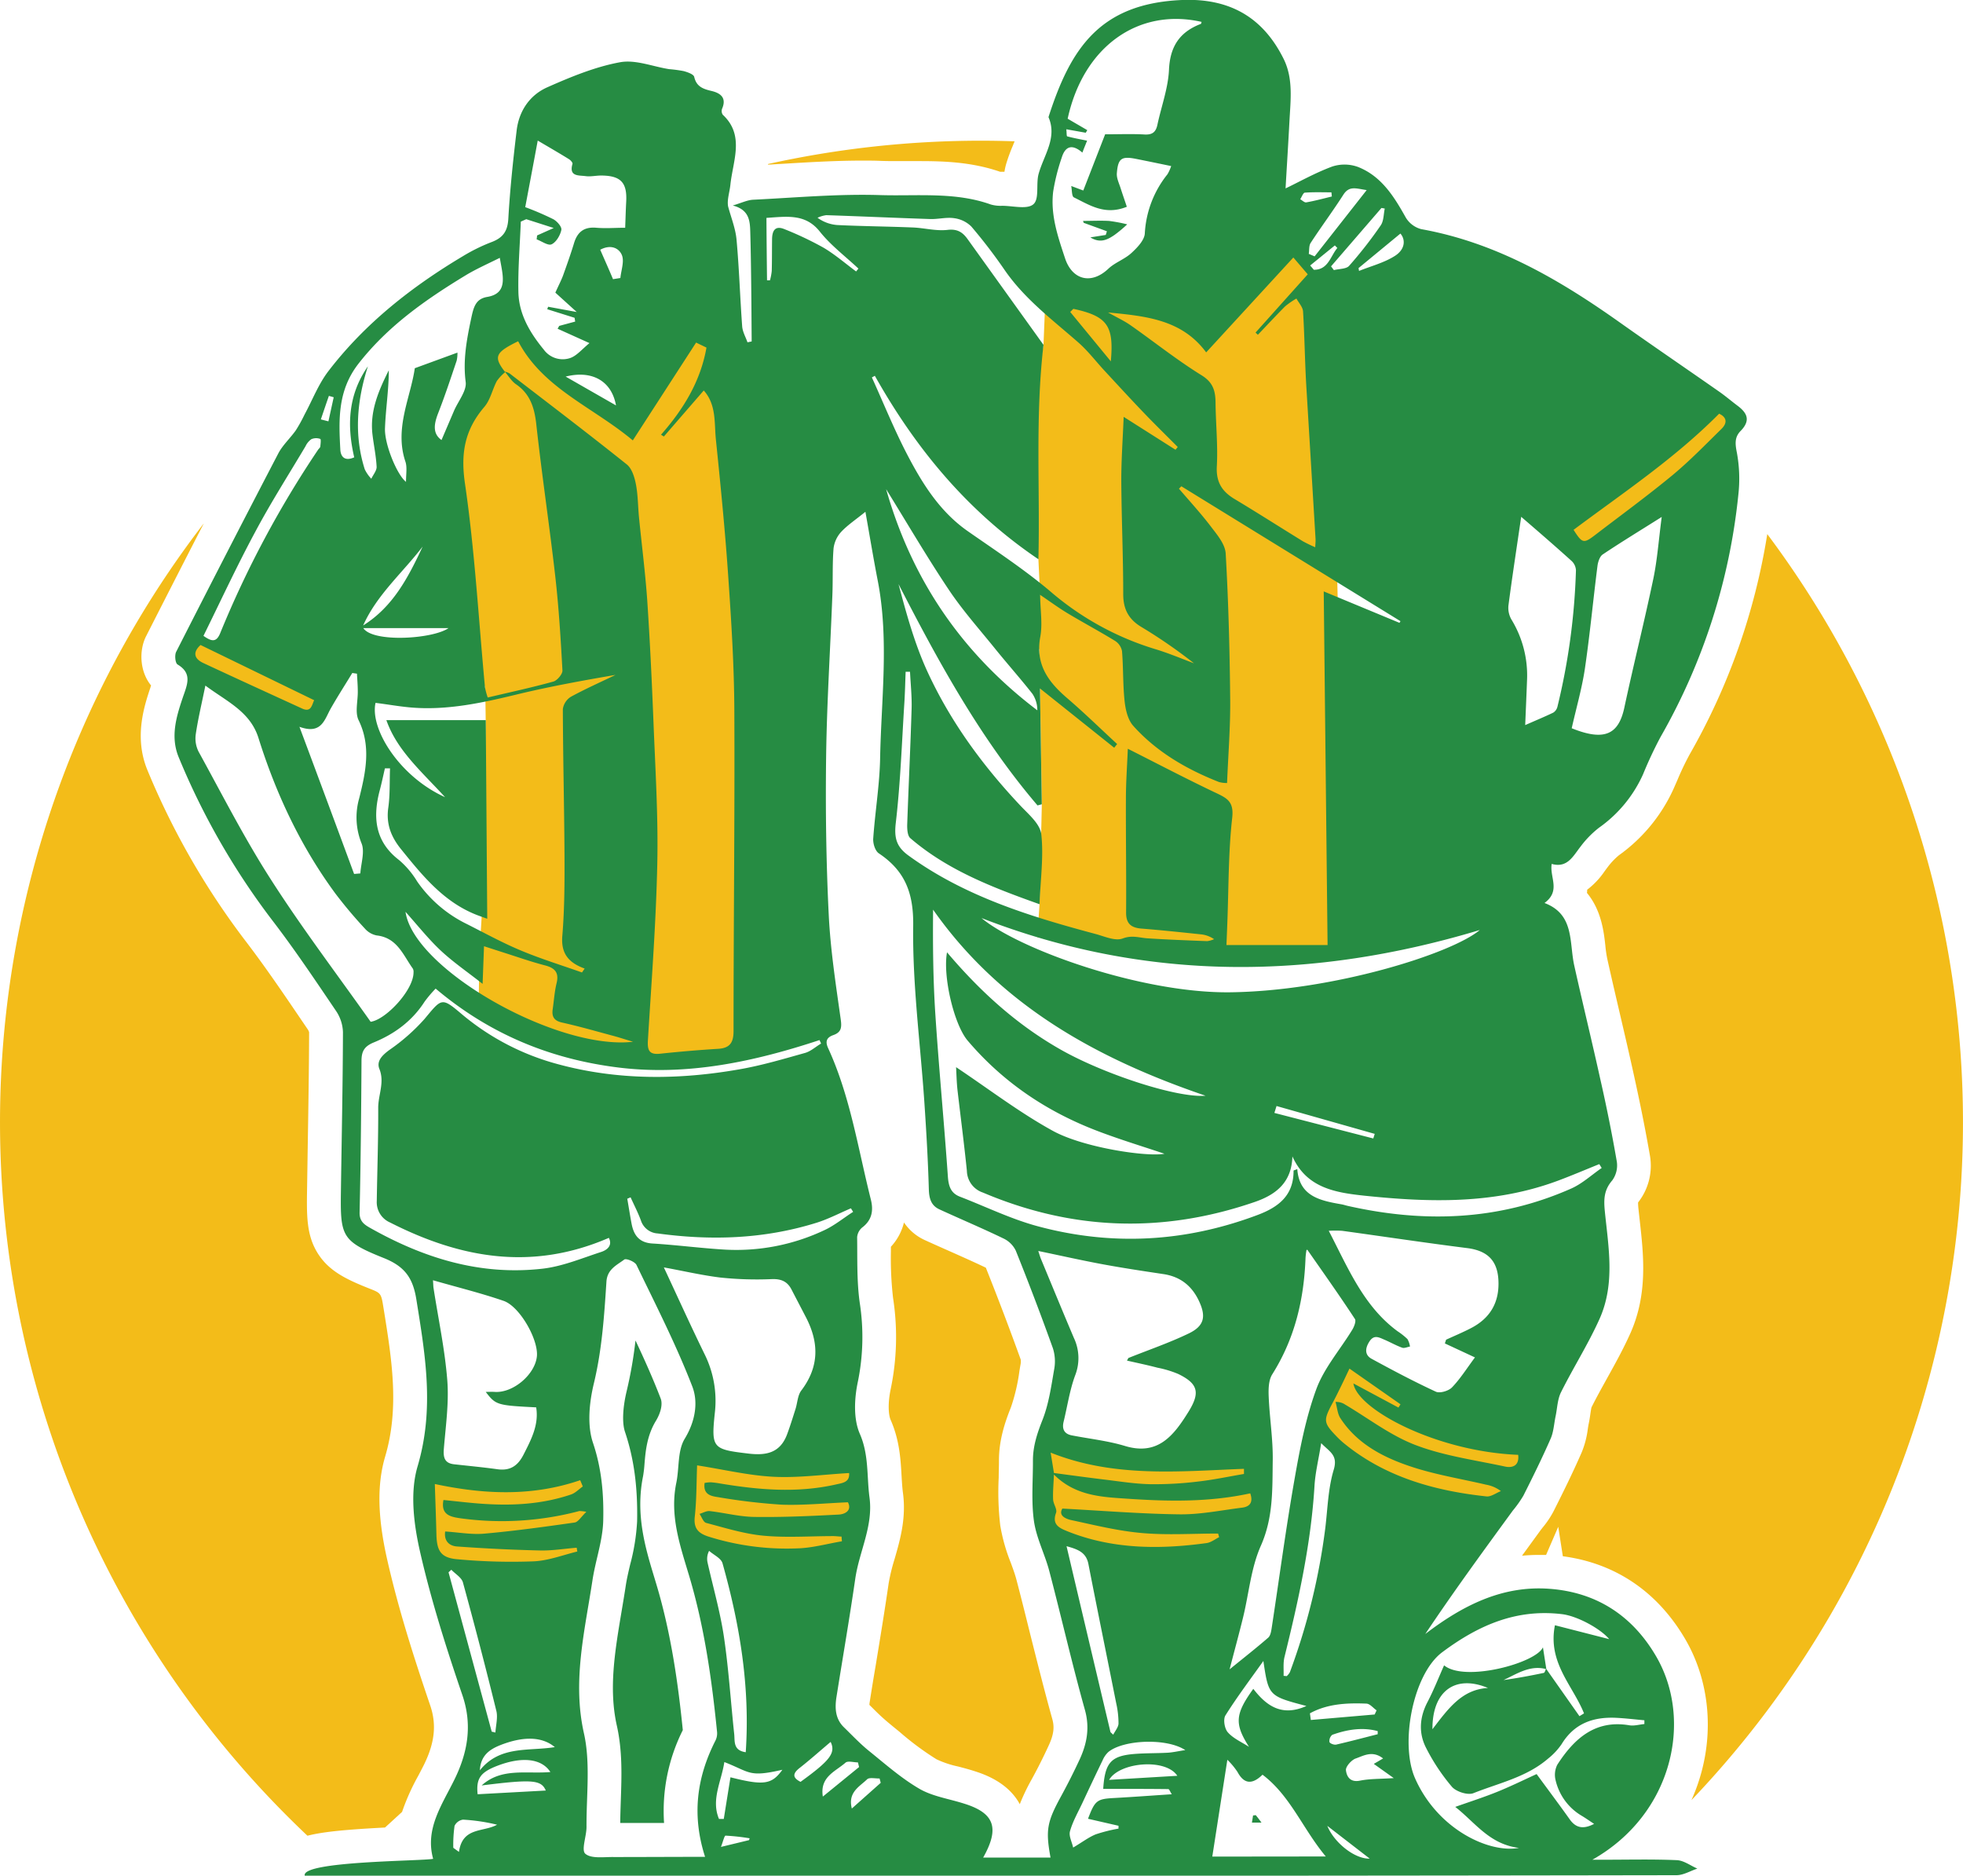<svg xmlns="http://www.w3.org/2000/svg" version="1.1" xmlns:xlink="http://www.w3.org/1999/xlink" xmlns:svgjs="http://svgjs.dev/svgjs" width="628.54" height="600.54"><svg xmlns="http://www.w3.org/2000/svg" viewBox="0 0 628.54 600.54"><defs><style>.cls-1{fill:#f3bc19}.cls-2{fill:#268c43}</style></defs><g id="SvgjsG1007" data-name="Layer 2"><g id="SvgjsG1006" data-name="Layer 1"><path class="cls-1" d="m433.41 433.89-6 4.29-6.42 16s7.39 13.1 16.07 18 42.72 10.36 42.72 10.36l11.28-20.41-44.82-18.52ZM136.88 472.1h31.18l17.35-4.8 4.18 6.63-1.83 26.12-13.27 4.88-35.26-4.88-2.35-27.95zM218.65 466.86h31.18l17.35-4.81 7.89 7.11v23.62l-18.81 6.9-35.26-4.87-2.35-27.95zM332.79 463.45l36.15 3.85 12.38-8.65 22.6 8.65-2.76 21.72-21.64 11.03-44.38-8.64-2.35-27.96zM332.14 89.8l4.9 3.7-2.45 5.38-.47 11.55-7.28 45.25 5.65 23.39.54 11.33-3.61 9.97 3.32 7.56.27 12.49.58 37.08-.74 32.04-.71 10.53 55.88 5.74 42.97-3.25-4.8-199.63-11.92-25.92-46.73 21.87-35.4-9.08zM546.38 126.93l9 7.71-7.72 13.82-40.49 26.79-7.72-4.3-2.25-9.31 49.18-34.71zM88.18 213.71l-24.75-8.74-4.18 5.05 12.22 8.35 26.84 11.41 4.38-2.54.92-7.21-15.43-6.32zM138.96 152.81l19.57-34.39v-9.2l2.62-6.08 8.62 7.93 13.48 13.81 18.88 11.05 21.43-34.72 13.28 18.75 9.07 92.41-.54 98.92-.81 20.28-11.36 5.86-27.21 1.43-46.5-13.29-6.22-4.07.22-15.69 1.28-21.38.75-53.85-.14-10.11-16.42-67.66z"></path><path class="cls-2" d="M97.58 600.53c-1.25-4.72 37.9-4.65 41.11-5.4-2.66-9.62 2.84-17.27 6.83-25.4 4.28-8.72 5.78-17.49 2.53-27-5.14-15.07-10-30.32-13.55-45.89-2-8.76-3.3-18.91-.79-27.37 5.45-18.44 2.45-35.7-.4-53.45-1.11-6.93-3.76-10.57-10.43-13.24-13.59-5.44-13.94-6.95-13.72-21.66.24-16.9.6-33.8.65-50.71a12.82 12.82 0 0 0-2.26-6.81c-6.57-9.7-13.09-19.45-20.21-28.74a231.27 231.27 0 0 1-30.11-52.39c-2.69-6.47-.85-12.8 1.25-19 1.37-4.07 3.3-7.8-1.62-10.72-.75-.45-1-3-.44-4.08q16.17-31.8 32.68-63.48c1.41-2.7 3.84-4.89 5.63-7.43a48.68 48.68 0 0 0 2.8-5.06c2.52-4.65 4.45-9.75 7.64-13.9 11.72-15.28 26.66-27 43.07-36.79a56.73 56.73 0 0 1 9.12-4.49c3.66-1.37 5.17-3.46 5.4-7.46.54-9.44 1.54-18.88 2.67-28.3.74-6.2 4.16-11.31 9.83-13.82 7.5-3.32 15.29-6.54 23.22-8 5-.94 10.51 1.38 15.79 2.2a41.65 41.65 0 0 1 4.67.63c1.24.35 3.14 1 3.34 1.84.72 3.15 2.84 3.87 5.57 4.52s4.91 2.1 3.36 5.68a2.15 2.15 0 0 0 .22 1.93c7.07 6.55 3.25 14.71 2.44 22.37-.25 2.45-1.13 4.87-.73 7 .94 3.55 2.37 7 2.7 10.66.84 9.21 1.12 18.49 1.8 27.72.13 1.75 1.11 3.4 1.7 5.1l1.34-.27c-.05-6.41-.08-12.82-.16-19.23-.06-5.28-.14-10.55-.29-15.83-.1-3.53-.3-7.09-5.6-8.47 2.83-.83 4.66-1.75 6.5-1.84 13.53-.66 27.12-1.91 40.59-1.49 11.85.38 24.06-1.09 35.49 3a11.45 11.45 0 0 0 3.67.43c3.44 0 8 1.24 10-.49s.76-6.53 1.7-9.81c1.7-6 6-11.51 3.14-18.09 7-21.8 16.28-36.4 42.81-37.5 15.36-.61 26 5.66 32.58 19.06 3 6.23 2.12 13 1.77 19.64-.39 7.4-.86 14.8-1.25 21.62 4.44-2.12 9.54-5 14.94-7a12.61 12.61 0 0 1 8.25.13c7.49 2.95 11.52 9.44 15.28 16.16a8.19 8.19 0 0 0 5 3.76c24 4.32 44.19 16.15 63.47 29.81 10.58 7.5 21.3 14.8 31.93 22.23 2 1.4 3.87 3 5.84 4.48 3.07 2.29 4.33 4.71.95 8.13-1.93 2-1.7 4.15-1.16 6.87a46 46 0 0 1 .47 13.57A196 196 0 0 1 531.67 236a128.79 128.79 0 0 0-5.55 11.84A41.85 41.85 0 0 1 512 265a31.41 31.41 0 0 0-5.88 6c-2.45 3.12-4.23 7-9.28 5.6-.7 4.33 3 8.58-2.3 12.51 9.64 3.64 7.87 12.56 9.52 20 2.7 12.15 5.66 24.23 8.34 36.38 2 8.78 3.77 17.59 5.3 26.46a8.15 8.15 0 0 1-1.49 6c-2.74 3.17-2.71 6.27-2.34 10 1.16 11.44 3.32 23.09-1.71 34.33-3.59 8-8.39 15.56-12.33 23.46-1.15 2.31-1.19 5.12-1.74 7.7-.51 2.42-.62 5-1.6 7.21-2.7 6.16-5.68 12.2-8.71 18.21a37.51 37.51 0 0 1-3.41 4.81c-9.48 13-19 26-28 39.48 12-9.17 24.68-15.58 39.74-14.47 15.3 1.12 26.66 8.78 34.14 21.57 12 20.49 5.27 50.72-20.38 65.17h3.71c7.78 0 15.58-.2 23.33.14 2.26.1 4.38 1.76 6.57 2.7-2.22.74-4.46 2.11-6.65 2.12q-124.39.21-248.78.18h-150Zm397.47-66.26 10.68 15.19 1.46-.89c-3.56-8.93-11.7-16.24-9.31-28.22l17.37 4.45c-2.68-3.27-10.14-7.41-15.11-8-14.43-1.73-26.53 3.35-38.39 12.22-9.32 7-13.58 29.17-8.66 40.33 7.19 16.32 23.68 24.07 33.27 22.29-9.48-1.16-14-8.13-20.4-13.13 4.9-1.74 9.45-3.18 13.87-5s8.6-3.88 12.18-5.51c3.86 5.26 7.32 9.88 10.67 14.59 2 2.75 4.37 3.1 7.74 1.36-1.42-.94-2.59-1.76-3.82-2.51a17.94 17.94 0 0 1-8.5-11.44 7.15 7.15 0 0 1 .54-5c5.41-8.38 12.16-14.47 23.07-12.62 1.52.26 3.2-.25 4.81-.4v-1.21c-3-.26-6-.63-9-.78-7.25-.35-13.4 1.69-17.51 8.44a21.25 21.25 0 0 1-4.3 4.6c-6.94 6-15.78 7.83-23.92 11.08-1.84.73-5.49-.47-6.86-2a63.67 63.67 0 0 1-8.28-12.44c-2.42-4.67-2.2-9.69.41-14.7 2-3.82 3.57-7.84 5.33-11.79 6.56 5.47 29.45-.71 31.65-5.77.33 2.14.71 4.58 1.09 7-5.17-1.42-9.34 1.46-13.71 3.49 4.34-.6 8.64-1.4 12.92-2.3.3-.11.48-.88.71-1.33ZM161.64 119a5.41 5.41 0 0 1 1.51.55c12.55 9.66 25.16 19.24 37.53 29.13 1.65 1.32 2.49 4.08 2.93 6.35.68 3.48.65 7.12 1 10.68.87 8.78 2 17.52 2.62 26.32.87 12.94 1.48 25.91 2 38.89.59 15.17 1.55 30.36 1.23 45.55-.39 18.85-1.85 37.71-3 56.56-.19 3.12.31 4.71 3.84 4.34q9.36-1 18.73-1.58c3.8-.25 4.85-2.13 4.85-5.72 0-34.19.41-68.42.25-102.65-.06-14.1-.94-28.19-1.91-42.25-1-14.86-2.48-29.68-4-44.49-.54-5.32.19-11.12-3.88-15.66l-12.77 14.73-.91-.57c7.13-8.11 12.63-17 14.55-27.89l-3.32-1.61L202.62 141c-12.76-10.7-28.76-16.61-36.71-31.74-7.42 3.62-7.95 5-4.15 9.89a14.36 14.36 0 0 0-2.68 2.85c-1.44 2.72-2.05 6-4 8.28-6.33 7.41-7.61 14.89-6.2 24.54 3.15 21.54 4.36 43.43 6.4 65.16a22.1 22.1 0 0 0 .89 3.34c7.22-1.71 14.17-3.2 21-5.1 1.23-.33 3-2.43 2.92-3.57-.54-10-1.16-20.1-2.29-30.07-1.85-16.26-4.29-32.43-6.08-48.71-.59-5.41-2-9.82-6.62-12.93-1.37-1-2.31-2.62-3.46-3.94ZM314.8 594.73h21.57c-1.62-8.89-1.12-11.41 3.46-19.78q3.12-5.72 5.86-11.62c2.38-5.15 3.28-10.22 1.68-15.92-4.11-14.7-7.51-29.62-11.39-44.4-1.42-5.42-4.14-10.55-4.92-16.05-.89-6.33-.29-12.92-.32-19.4 0-4.55 1.37-8.69 3.08-13 2-5.11 2.78-10.71 3.72-16.15a13.85 13.85 0 0 0-.41-6.75q-5.65-15.74-11.89-31.26a8.35 8.35 0 0 0-4-3.91c-6.72-3.25-13.63-6.16-20.42-9.28-2.64-1.2-3.32-3.42-3.41-6.36-.27-9.36-.81-18.7-1.44-28-1.27-18.8-3.83-37.57-3.57-56.41.15-10.64-2.69-17.67-11-23.22-1.18-.79-1.91-3.14-1.8-4.75.59-8.45 2-16.9 2.2-25.33.34-19.09 2.93-38.32-.75-57.22-1.4-7.21-2.6-14.47-3.95-22.06-3 2.45-5.66 4.19-7.76 6.43a9.58 9.58 0 0 0-2.44 5.28c-.4 5-.18 10-.38 15-.66 17.22-1.77 34.44-2 51.63-.22 16.88 0 33.76.83 50.56.54 11.21 2.26 22.32 3.82 33.42.37 2.62.36 4.27-2.36 5.23-2.26.8-2.58 2.13-1.64 4.19 7.06 15.36 9.57 32.16 13.67 48.45.84 3.36.48 6.49-2.75 8.94a4.53 4.53 0 0 0-1.64 3.1c.1 7-.14 14.11.83 21a71.38 71.38 0 0 1-.61 25.35c-1.14 5.39-1.43 11.89.64 16.62 2.95 6.76 2.19 13.59 3.1 20.4 1.23 9.14-3.3 17.28-4.56 26-1.83 12.61-4 25.17-6 37.75-.59 3.65-.41 7.12 2.38 9.82 2.61 2.54 5.12 5.21 7.94 7.5 5.27 4.25 10.4 8.8 16.23 12.19 4.23 2.45 9.5 3.2 14.3 4.74 9.65 3 11.49 7.73 6.1 17.27Zm-23.42-379.65h-1.4c-.13 3.26-.2 6.52-.4 9.78-.82 12.89-1.26 25.81-2.76 38.65-.56 4.84.25 7.63 4.05 10.39 17.88 13 38.67 19.46 59.85 25.11 2.9.77 6.31 2.37 8.76 1.46 3-1.14 5.29-.23 7.92-.05 6.37.41 12.75.66 19.14.9a7.56 7.56 0 0 0 2.2-.63 9.08 9.08 0 0 0-4.28-1.55c-6.33-.67-12.66-1.33-19-1.84-3.3-.27-4.91-1.58-4.89-5.13.09-12.18-.11-24.35-.06-36.53 0-5.18.39-10.38.61-15.91 9.72 4.9 19 9.77 28.48 14.26 3.55 1.68 5.5 2.88 4.94 7.87-1.25 11.19-1.12 22.47-1.56 33.71-.09 2.44-.19 4.89-.28 7h32.38c-.41-38-.82-75.28-1.23-113.22l24.25 10.06.32-.53-70.16-43.19-.76.78c3.42 4 7 7.89 10.2 12.09 2 2.64 4.59 5.64 4.76 8.68.89 15.57 1.29 31.19 1.44 46.81.08 8.8-.64 17.63-1 26.65a9.59 9.59 0 0 1-2.58-.32c-10.45-4.11-20-9.66-27.47-18-1.71-1.92-2.45-5.09-2.75-7.81-.58-5.33-.4-10.76-.84-16.12a5 5 0 0 0-2.26-3.28c-5-3.07-10.18-5.83-15.21-8.85-2.87-1.73-5.57-3.72-8.75-5.87.07 4.95.81 9.31.05 13.46-1.62 8.82 2.57 14.41 8.54 19.55 5.52 4.74 10.72 9.82 16.07 14.76l-.94 1.18L333 220.42c.21 13.28.39 25.18.58 37.08l-1.37.37C314 236.54 300.56 212.06 287.7 187c2.57 9.68 5.23 19.35 9.37 28.28 7.41 16 17.71 30 29.78 42.79 2.59 2.73 6.2 5.76 6.57 9.07.77 7.1-.26 14.47-.57 22.36-15.11-5.38-29.51-10.93-41.38-21.15-.87-.75-1-2.68-1-4.06.43-12.48 1.05-25 1.42-37.45.11-3.9-.32-7.84-.51-11.76ZM225.76 594.5c-4.3-13.37-2.68-25.45 3.36-37.3a5.14 5.14 0 0 0 .47-2.76c-1.71-17.05-4.11-33.93-9.05-50.31-2.84-9.46-6.13-18.94-4-29.33 1-4.76.35-10.29 2.71-14.17 3.47-5.72 4.33-11.79 2.42-16.73-5.15-13.32-11.67-26.07-17.87-38.9-.5-1.06-3.3-2.18-3.9-1.74-2.42 1.81-5.46 3.1-5.72 7.06-.71 10.87-1.41 21.69-4 32.48-1.5 6.18-2.23 13.46-.31 19.15 2.79 8.25 3.49 16.54 3.28 24.93-.15 6.33-2.47 12.67-3.44 19.05-2.47 16.28-6.49 32.3-2.74 49 2.14 9.51.76 20 .83 30 0 3-1.74 7.4-.38 8.58 1.89 1.64 5.93 1 9.07 1.05 9.51 0 19.06-.06 29.27-.06Zm54.36-474.18-.95.52c3.7 8.15 7.06 16.49 11.17 24.42 4.92 9.47 10.52 18.52 19.57 24.83s18.09 12.24 26.38 19.24a92.65 92.65 0 0 0 33.49 18.46c4.26 1.28 8.36 3 12.53 4.58a163.12 163.12 0 0 0-16.91-11.67c-4-2.42-5.74-5.63-5.75-10.42 0-12.19-.55-24.35-.62-36.54 0-6.59.48-13.19.76-20.28l16.6 10.54.71-.89c-3.64-3.66-7.34-7.27-10.91-11-4.24-4.42-8.38-8.94-12.54-13.43-2.78-3-5.28-6.31-8.34-9-8.31-7.29-17.21-13.92-23.6-23.18a167.3 167.3 0 0 0-10.72-14 9.55 9.55 0 0 0-5.53-2.65c-2.44-.36-5.07.36-7.59.28-11.11-.36-22.2-.87-33.31-1.24a9.61 9.61 0 0 0-2.79.83 12.23 12.23 0 0 0 6.36 2.33c8 .39 16.1.45 24.14.78 3.74.15 7.49 1.2 11.14.77 3.23-.38 4.89.84 6.44 3l24.27 33.81c-2.7 23.42-1.07 45.74-1.63 68.64-22.74-15.36-39.29-35.48-52.37-58.73ZM124.88 246h-1.63c-.53 2.26-1 4.53-1.59 6.78-2.41 8.89-1.61 16.67 6.13 22.59a28.14 28.14 0 0 1 5.78 6.84 41.45 41.45 0 0 0 16 13.68c5.73 2.9 11.37 6 17.29 8.46 6.35 2.66 13 4.7 19.49 7l.85-1.25c-5-1.81-7.63-4.7-7.15-10.42.71-8.57.74-17.19.7-25.77-.08-15.64-.48-31.26-.53-46.9a5.6 5.6 0 0 1 2.58-3.93c4.65-2.54 9.51-4.68 14.29-7-10.35 1.78-20.5 3.62-30.52 6-11.74 2.86-23.43 5.52-35.48 4.39-3.64-.34-7.25-1-10.85-1.43-1.86 8.44 7.81 23.7 22.27 30.19-7.45-8.15-15.39-14.92-18.8-24.67h31.83c.16 21.35.31 42.14.47 63.6l-2.76-1c-10.94-4.05-17.87-12.67-24.84-21.28-3.14-3.88-4.84-8-4.08-13.3.58-4.15.39-8.4.55-12.58Zm288.94 124.25c-.24 8.07-4.91 12.11-12 14.56-29.92 10.31-58.87 9-87.12-3a7.49 7.49 0 0 1-5.11-6.94c-.88-8.62-2-17.2-3-25.8-.3-2.7-.34-5.44-.46-7.4 10.41 6.94 20.25 14.5 31 20.4 9.83 5.39 30.18 8.4 35.71 7.32-6.81-2.3-14.27-4.55-21.51-7.32-16.27-6.22-30.24-15.64-41.51-28.92-4.37-5.16-8-20.63-6.59-28.25 10.77 12.71 22.58 23.39 36.77 31.36 13.81 7.75 37 15.33 46 14.55-35-11.93-65.77-29-87.23-59.57-.11 11.35 0 22.53.73 33.64 1.14 17.29 2.8 34.51 4 51.77.22 3.07.89 5.34 3.87 6.49 8.27 3.19 16.3 7.14 24.85 9.45 23.48 6.33 47.05 5.23 70.51-3.62 6.89-2.59 11.5-6.4 11.46-14.17 0-.08.43-.18 1.19-.5.63 8.74 7.33 10.1 14.18 11.29.67.12 1.32.35 2 .5 24.13 5.43 48.07 4.84 71.56-5.57 3.51-1.56 6.5-4.35 9.73-6.57l-.77-1.24c-4.39 1.77-8.75 3.63-13.18 5.29-20.39 7.6-41.09 7-61.86 4.84-9.45-1-18.64-2.45-23.22-12.59Zm-11.06-263.07-.74-.7 16.71-18.65-4.61-5.39-27.91 30.38c-7.77-10.5-19.22-11.61-31.42-12.78 2.83 1.6 5.19 2.68 7.27 4.14 7.59 5.33 14.86 11.14 22.72 16 3.67 2.28 4.4 5 4.43 8.79.07 6.79.78 13.57.41 20.35-.27 5 1.63 8 5.61 10.41 7.38 4.42 14.62 9.06 21.95 13.57a43.78 43.78 0 0 0 3.95 1.91c.06-1.31.14-2 .1-2.66l-3-49.62c-.43-7.73-.53-15.5-1-23.22-.1-1.44-1.39-2.76-2.12-4.13a25.3 25.3 0 0 0-3.64 2.52c-2.96 2.98-5.81 6.06-8.71 9.08Zm-41.91 328.44.45-.83c6.48-2.6 13.11-4.86 19.39-7.89 4.84-2.35 5.49-5.3 3.38-10-2.26-5.06-6-8.19-11.7-9-6.66-1-13.31-2-19.92-3.24s-13-2.69-20-4.14c.39 1.17.59 1.92.89 2.63 3.49 8.41 6.95 16.83 10.51 25.21a15.08 15.08 0 0 1 .43 11.93c-1.77 4.78-2.5 9.9-3.71 14.87-.61 2.48.27 4 2.77 4.43 5.65 1.09 11.45 1.72 16.9 3.37 10.53 3.18 15.59-3.36 20.3-10.95 3.81-6.15 3.1-9-3.28-12.11a33.34 33.34 0 0 0-6.61-2c-3.23-.85-6.53-1.54-9.8-2.28ZM118.68 327.14c4.85-.65 13.75-10.14 13.73-15.81a2.25 2.25 0 0 0-.21-1.2c-3.11-4.32-5-9.89-11.56-10.63a6.69 6.69 0 0 1-3.8-2.19 146.81 146.81 0 0 1-9.46-11.24c-11.1-15.08-19-31.89-24.62-49.8-2.67-8.46-10.07-11.62-17-16.77-1.18 5.8-2.36 10.68-3.08 15.61a9.41 9.41 0 0 0 .92 5.57c7.56 13.74 14.69 27.78 23.15 40.93 9.88 15.44 21 30.08 31.93 45.53Zm93.88 78.64c4.42 9.45 8.61 18.73 13.09 27.88a33.52 33.52 0 0 1 3.23 18.74c-1.19 11.35-.68 11.63 10.86 13 5.66.66 10.08-.25 12.29-6.19 1-2.7 1.85-5.45 2.72-8.2.61-2 .66-4.28 1.82-5.81 5.84-7.71 5.61-15.4 1.57-23.29-1.55-3-3.13-6-4.68-9-1.31-2.56-3.23-3.49-6.33-3.38a111.23 111.23 0 0 1-16.54-.51c-5.97-.74-11.82-2.12-18.03-3.24ZM360.8 66.2c-7 2.84-11.9-.54-16.94-3-.73-.35-.59-2.38-.86-3.65l3.86 1.45 7-18c4.6 0 8.63-.17 12.62.06 2.47.14 3.61-.75 4.11-3.09 1.25-5.87 3.44-11.73 3.71-17.6.33-7.44 3.36-12.1 10.2-14.72.14-.05.16-.42.24-.64-20.17-4.59-37.84 7.82-42.88 31l6.28 3.66-.49.83-6.22-1.11c.13 1.1.05 2.2.29 2.27 2 .54 4 .9 6.36 1.38-.47 1.2-1 2.46-1.51 3.82-3-2.61-5.39-2.39-6.62 1.63a64.43 64.43 0 0 0-2.73 10.86c-.9 7.52 1.51 14.4 3.8 21.34s8.4 8.55 13.9 3.32c2.13-2 5.18-3 7.35-5 1.85-1.69 4.14-4.08 4.29-6.22a33 33 0 0 1 7.26-19 13.59 13.59 0 0 0 1.18-2.62c-4-.83-7.63-1.58-11.24-2.3-4.63-.91-5.77-.2-6.15 4.56-.14 1.65.76 3.35 1.26 5 .64 1.99 1.33 3.94 1.93 5.77Zm101.84 363.92.39-1.19c2.67-1.23 5.39-2.36 8-3.72 6.32-3.28 9.12-8.46 8.75-15.39-.34-6.31-3.6-9.41-10-10.22-13.38-1.69-26.71-3.7-40.07-5.54a36 36 0 0 0-4.25 0c6.25 12.06 11.16 24.13 22 32.14a22.53 22.53 0 0 1 3.19 2.52 6.74 6.74 0 0 1 .82 2.4c-.84.14-1.81.62-2.5.37-1.92-.68-3.71-1.72-5.59-2.52s-3.49-1.8-5 .69c-1.35 2.18-1.35 4.2.78 5.37 6.77 3.69 13.6 7.31 20.61 10.55 1.25.58 4.07-.25 5.15-1.38 2.67-2.77 4.74-6.1 7.35-9.6Zm-324-20.22c.1 1.44.09 2 .18 2.52 1.52 9.84 3.62 19.6 4.4 29.51.56 7.19-.5 14.59-1.1 21.88-.23 2.78.18 4.64 3.25 5 4.63.52 9.28.95 13.89 1.59 4 .56 6.48-1 8.34-4.61 2.49-4.87 5-9.63 4.08-15.2-12.53-.63-12.93-.75-16.15-4.95 1 0 1.95-.06 2.85 0 5.92.42 13-5.6 13.54-11.47.45-5.41-5.57-16-10.74-17.7-7.18-2.47-14.59-4.29-22.52-6.57Zm279.93-9.78s-.24.08-.25.17a23.11 23.11 0 0 0-.3 2.47c-.48 13.17-3.37 25.69-10.65 37.25-1.21 1.92-1.24 4.8-1.14 7.19.29 6.84 1.4 13.63 1.29 20.47-.14 9.12.22 18.16-3.81 27.24-3.15 7.1-3.81 15.21-5.67 22.86-1.3 5.32-2.75 10.6-4.33 16.7 4.68-3.81 8.61-6.88 12.36-10.14.72-.63.94-2 1.11-3.06 2.42-15.83 4.52-31.71 7.29-47.5 1.71-9.78 3.59-19.7 7-29 2.49-6.78 7.65-12.68 11.5-19 .62-1 1.31-2.81.86-3.48-4.9-7.48-10.05-14.73-15.24-22.17ZM117.8 117.28c-3.54 11.05-4.49 22.08-1 33a11.92 11.92 0 0 0 2.09 3c.6-1.29 1.76-2.62 1.7-3.85-.17-3.44-.91-6.83-1.32-10.26-.91-7.46 1.93-14.08 5.22-20.62 0 6.26-1 12.41-1.22 18.55-.22 5 3.8 14.88 6.73 17.18 0-2.53.41-4.7-.19-6.48-3.61-10.69 1.7-20.62 3-29.91l13.66-5a10.32 10.32 0 0 1-.25 2.59c-1.92 5.7-3.81 11.42-6 17-1.31 3.44-1.68 6.4 1.15 8.4l4-9.35c1.33-3.09 4.1-6.41 3.74-9.21-.91-7 .31-13.56 1.77-20.41.77-3.66 1.45-6.23 5.15-6.85 4.68-.8 5.31-3.75 4.85-7.51-.19-1.56-.52-3.09-.85-5-4 2-7.65 3.6-11 5.64-12.76 7.75-24.85 16.2-34.24 28.24-6.72 8.62-6.34 18-5.82 27.53.12 2.22 1.38 3.83 4.45 2.46-2.34-10.07-2.04-19.9 4.38-29.14Zm50.7-47.1-1.74.78c-.29 7.52-.93 15.07-.77 22.57.16 7.18 3.78 13.12 8.16 18.45a7.49 7.49 0 0 0 8.59 2.59c2-.76 3.66-2.8 6-4.72l-10.2-4.6.52-.91 5.11-1.38-.19-1.21-8.75-2.75.27-.79 9.16 1.68-6.84-6.2c1.14-2.52 1.92-4 2.48-5.52 1.23-3.43 2.46-6.87 3.51-10.34 1.11-3.67 3.31-5.25 7.15-4.91 3 .26 6 0 9.22 0 .12-3.14.19-5.77.33-8.39.32-6.1-1.76-8.29-8-8.33-1.67 0-3.39.41-5 .19-2.18-.29-5.41.2-4.2-3.92.11-.39-.61-1.19-1.13-1.51-3.23-2-6.51-3.89-10-5.95-1.3 7-2.67 14.27-4 21.31a94 94 0 0 1 9 3.87c1.2.66 2.76 2.42 2.56 3.42-.35 1.72-1.65 3.93-3.12 4.61-1.15.52-3.16-1-4.79-1.58l.15-1.26L177.3 73Zm-29 246.33a38.69 38.69 0 0 0-3.55 4.19c-4 6.22-9.65 10.34-16.26 13.05-3.07 1.26-3.92 2.86-3.94 5.86-.09 16.19-.25 32.38-.61 48.58-.06 2.81 1.46 3.86 3.37 4.94 17 9.59 35.11 15.35 55.21 13.06 6.34-.72 12.57-3.34 18.78-5.36 1.93-.63 3.69-2.07 2.45-4.51-24.87 10.79-47.83 6.38-70.06-4.92a7.07 7.07 0 0 1-4.25-6.86c.15-10 .51-19.93.46-29.88 0-4.12 2.11-8.15.38-12.41-1-2.52.88-4.38 3.21-6.1a62.39 62.39 0 0 0 11.25-9.92c5.45-6.54 5.41-7.05 11.72-1.7a79.85 79.85 0 0 0 31 16.19c19.11 5.19 38.74 5.08 58.45 1.58 7-1.24 13.82-3.27 20.67-5.19 1.83-.51 3.42-2 5.13-3l-.51-1.11c-21 6.94-42.22 11.46-64.09 8.82-22.03-2.67-41.59-10.75-58.83-25.31Zm363.77-83.34c10.47 4.22 15 2 16.84-6.65 2.95-13.77 6.39-27.46 9.28-41.24 1.26-6.05 1.69-12.24 2.68-19.77-7 4.42-13 8.06-18.88 12-.95.63-1.51 2.35-1.68 3.62-1.4 11-2.44 22.1-4.06 33.11-.96 6.31-2.77 12.56-4.2 18.93Zm-16.19-67.72c-1.46 10-2.88 19.18-4.08 28.36a7.46 7.46 0 0 0 .94 4.52 34.32 34.32 0 0 1 5 19.62c-.17 4.52-.37 9.05-.58 14.2 3.47-1.53 6.29-2.69 9-4a3.1 3.1 0 0 0 1.33-1.91 210 210 0 0 0 5.92-43.67 4.38 4.38 0 0 0-1.43-3c-5.36-4.84-10.84-9.57-16.12-14.12ZM314.27 293.93c12 10 51.07 24.09 79.55 23.77 32.86-.38 70.95-12.33 80-19.94-53.25 16.02-106.58 16.77-159.55-3.83Zm110.24 300.45c-7.4-8.87-11.33-19.45-20.26-26.18-3.43 3.37-6 2.86-8-.86a23.61 23.61 0 0 0-3.26-3.92l-4.82 31ZM113.38 279.81l2-.17c.21-3.23 1.47-6.91.4-9.59a22.24 22.24 0 0 1-.77-14.45c2.1-8.37 3.87-16.71-.18-25-1.23-2.52-.21-6.17-.27-9.3 0-1.87-.17-3.74-.26-5.61l-1.5-.22c-2.31 3.8-4.72 7.54-6.92 11.41-2 3.55-2.93 8.38-10 5.82 6.18 16.53 11.85 31.82 17.5 47.11Zm16.46 12.12c2.62 18.43 48.54 44.42 72.85 41.61-2.89-.87-4.78-1.5-6.71-2-5.31-1.43-10.59-2.95-16-4.15-2.59-.57-3.37-1.92-3-4.33.4-2.75.57-5.55 1.23-8.25.86-3.49-.58-4.92-3.76-5.74-4.49-1.17-8.86-2.72-13.28-4.12l-6.19-2-.45 12.05c-5.11-4-9.61-7.09-13.52-10.77s-7.47-8.18-11.17-12.3Zm95.77 182.86a12 12 0 0 1 1.94-.21 27.78 27.78 0 0 1 2.87.36c12.3 2.05 24.64 3.17 37.18.35 2.15-.49 4.53-.67 4.28-3.67-8.1.46-16.17 1.59-24.11 1.2s-15.92-2.31-24.56-3.66c-.21 5.3-.14 10.91-.75 16.48-.4 3.67 1.12 5.23 4.22 6.27a83.5 83.5 0 0 0 28.56 3.83c4.77-.11 9.56-1.47 14.34-2.27l-.13-1.51c-.87 0-1.74-.15-2.61-.15-7.46 0-15 .56-22.36-.13-6.23-.58-12.3-2.5-18.36-4.09-.93-.25-1.43-1.89-2.13-2.89 1.08-.32 2.22-1 3.24-.9 4.79.54 9.52 1.81 14.32 1.87 9 .13 18-.28 26.95-.75 2.31-.12 4.3-1.46 3-3.94-7.29.31-14.25 1-21.13.77a194.05 194.05 0 0 1-20.51-2.42c-2.13-.33-4.79-.76-4.25-4.54Zm260.5-9c-26.25-1.05-51.51-14.58-52.76-22.86l14.43 7.73c.21-.35.43-.7.65-1.05l-16.34-11.43c-.83 1.74-1.64 3.49-2.49 5.22-.93 1.89-1.84 3.78-2.83 5.63-3.13 5.82-3.07 6.45 1.33 11a26.29 26.29 0 0 0 2.4 2.2c13.09 10.65 28.77 15.08 45.47 16.87 1.43.16 3.07-1.1 4.61-1.7a11.05 11.05 0 0 0-4.76-2.06c-8.24-1.93-16.71-3.27-24.66-6-8.69-2.95-16.82-7.31-22-15.32-.93-1.44-1-3.42-1.54-5.16a5 5 0 0 1 3.1.85c7.46 4.41 14.48 9.88 22.51 12.94 9 3.45 19 4.81 28.57 6.87 2.58.59 4.73-.33 4.31-3.73Zm-299.5 10.12-.84-2c-15.81 5.42-31.48 4.42-46.54 1.22.18 5.64.38 10.89.51 16.14s1.37 7.48 6.69 7.95a187.7 187.7 0 0 0 24.42.67c4.67-.2 9.34-2 14-3.15l-.2-1.21c-4 .31-8 1-12 .87-8.79-.2-17.57-.64-26.32-1.27-2.36-.17-4.23-1.64-3.79-4.8 4.33.27 8.48 1.06 12.57.69 9.65-.86 19.28-2.19 28.9-3.56 1.11-.16 2.06-1.83 3.74-3.42a12.93 12.93 0 0 0-2.23-.26 97 97 0 0 1-38.41 2.28c-3.12-.47-6-1.22-5.12-5.81 4.48.44 8.84 1 13.23 1.26 9.29.58 18.53.05 27.55-3 1.41-.45 2.57-1.7 3.84-2.6ZM340.17 483c13.08.69 25.32 1.7 37.61 1.84 6.58.07 13.25-1.3 19.87-2.13 3-.36 3.51-2.16 2.67-4.59-13.22 2.88-26.32 2.6-39.32 1.72-8.12-.55-16.63-.83-23.54-7.74-.13 3.25-.37 5.66-.26 8 .07 1.46 1.37 3.09.94 4.26-1.32 3.62.83 4.76 3.36 5.79 14.37 5.85 29.49 6 44.86 3.89 1.39-.2 2.7-1.24 4-1.89l-.33-1.16c-8.12 0-16.31.55-24.34-.16-7.61-.66-15.08-2.51-22.54-4.12-1.95-.4-4.34-1.49-2.98-3.71Zm-56.44-326.39c8.41 29.54 24.62 52.77 48.41 70.81a9.37 9.37 0 0 0-1.57-5.29c-4.05-5.14-8.39-10-12.5-15.12-4.87-6-10.05-11.86-14.34-18.3-6.87-10.27-13.12-20.97-20-32.1ZM411 536.54l1 .1a5.1 5.1 0 0 0 1-1.23 206.56 206.56 0 0 0 11.37-46.33c.74-6.19.89-12.55 2.67-18.48 1.44-4.76-1.3-5.74-4-8.55-.85 5.26-1.9 9.48-2.15 13.72-1.12 18.51-5.13 36.61-9.58 54.65-.5 1.96-.24 4.08-.31 6.12Zm92.85-366.9c2.8 4.38 3.21 4.48 7 1.57 8.23-6.3 16.6-12.42 24.58-19 5.55-4.59 10.59-9.81 15.75-14.86 2.18-2.15 1.48-3.89-.73-4.9-14.22 14.35-30.77 25.35-46.61 37.19ZM238.78 561c1.43-21.07-1.94-40.95-7.43-60.47-.46-1.64-2.82-2.68-4.3-4a5.54 5.54 0 0 0-.5 3.72c1.76 7.85 4 15.61 5.21 23.56 1.55 10.39 2.21 20.94 3.33 31.4.24 2.27-.41 5.21 3.69 5.79ZM65.15 203.58c2.63 1.85 4.11 2.13 5.34-.82A326 326 0 0 1 101.84 144c.24-.35.67-.67.71-1 .1-.86.28-2.34 0-2.47a3.85 3.85 0 0 0-2.85.08 5.69 5.69 0 0 0-1.87 2.26c-5.4 9.09-11.09 18-16.06 27.33-5.87 10.89-11.07 22.12-16.62 33.38Zm290.42 351 .88.81c.6-1.19 1.65-2.38 1.69-3.57a29.28 29.28 0 0 0-.74-6.51c-2.95-14.86-6-29.69-8.9-44.57-.73-3.73-3.34-4.69-7-5.7 4.76 20.22 9.41 39.88 14.07 59.53Zm-2.33 18.17c.54-8.34 2.42-10.55 9.86-11.18 3.6-.3 7.21-.21 10.82-.41 1.62-.1 3.24-.48 5.6-.84-6-3.95-19.86-3.32-24.63.61a7.9 7.9 0 0 0-1.86 2.7c-2.18 4.5-4.3 9-6.42 13.54-1.41 3-3.13 6-4 9.11-.45 1.56.64 3.49 1 5.25 3-1.78 5-3.32 7.23-4.23a51 51 0 0 1 7.3-1.84v-.91l-9.76-2.24c2.23-5.92 2.87-6.35 8.4-6.65 6-.33 12-.78 18.42-1.2-.56-.87-.82-1.65-1.12-1.65-6.87-.08-13.72-.07-20.84-.07ZM273.17 388l-.71-1.14c-3.7 1.58-7.31 3.48-11.12 4.66-16.78 5.21-33.72 5.72-50.75 3.39a6 6 0 0 1-5.39-4.21c-.94-2.52-2.18-4.91-3.29-7.36l-1.06.46c.46 2.67.88 5.35 1.38 8 .7 3.68 2.43 6.07 6.69 6.33 7.73.47 15.4 1.49 23.12 1.95a65.93 65.93 0 0 0 32.13-6.32c3.19-1.52 6.01-3.86 9-5.76Zm64.3 83.61c5.94.78 11 1.48 16 2.08s9.83 1.39 14.78 1.5a114.48 114.48 0 0 0 15.35-.85c4.92-.55 9.81-1.6 14.71-2.43v-1.64c-20.69.79-41.55 2.94-61.9-5.19ZM100.59 224.18l-36.37-17.67c-2.36 2.12-2.34 4.26.88 5.77 10.51 4.91 21.07 9.73 31.61 14.56 2.89 1.33 3.1-1 3.88-2.66Zm56.85 330.23 1.19.29c.13-2.31.82-4.79.3-6.92q-5.07-20.62-10.7-41.12c-.44-1.6-2.44-2.73-3.72-4.08l-.89.82q6.91 25.52 13.82 51.01Zm247.08-22.62c-4.1 5.78-8.38 11.44-12.14 17.42-.79 1.26-.29 4.26.77 5.43 1.77 2 4.47 3.14 6.77 4.64-4.66-7.35-4.5-10.42 1.38-18.57 4.2 5.47 9.17 9 17 5.49-12.1-3.2-12.1-3.2-13.78-14.41Zm-228.29 35.56c-2.84-4.4-9.2-5-17-2-5.44 2.1-6.81 4.07-6.3 9.11l21.83-1.19c-1.48-3.47-4.46-3.64-20.54-1.63 6.35-5.74 14.23-3.64 22.01-4.29Zm69.37-477.6h.94a18.29 18.29 0 0 0 .57-3c.09-3.34.06-6.68.1-10 0-2.65.8-4.71 4-3.37a106.05 106.05 0 0 1 12.46 5.91c3.7 2.19 7 5.06 10.45 7.62l.74-.92c-4.17-3.92-8.85-7.43-12.38-11.87-4.56-5.73-10.39-4.81-17.07-4.36.04 6.89.11 13.44.19 19.99Zm192-28.89c-3.35-.47-5.55-1.51-7.47 1.49-3.34 5.22-7.06 10.21-10.45 15.4-.61.92-.43 2.34-.62 3.53l1.87.8ZM230.22 582.37h1.53c.71-4.44 1.42-8.87 2.14-13.34 10.68 2.71 13.24 2.31 16.62-2.41-10.84 2.48-10.18.8-18.58-2.47-.93 6.2-4.32 12.06-1.71 18.22ZM343.68 98.88l-1 1 13 15.81c1.01-11.33-1-14.43-12-16.81Zm99.71-32.11-1.05-.19q-8.07 9.35-16.15 18.7l.91 1.2c1.67-.43 4-.33 4.9-1.39a133.81 133.81 0 0 0 10.09-12.92c.99-1.43.91-3.58 1.3-5.4ZM442.86 563c-3.41-2.67-6.25-.86-8.74 0-1.37.45-3.28 2.62-3.16 3.75.22 1.92 1.25 4 4.47 3.36s6.32-.52 10.84-.82l-6.39-4.55ZM135.33 175c-6.42 8.37-14.65 15.41-19.05 25.25 9.62-6.01 14.49-15.5 19.05-25.25Zm323.33 378.64c5.11-6.66 9.43-12.73 17.78-13.21-10.44-4.35-17.86.93-17.78 13.21Zm-39.23-5.09.29 2.13 20.44-1.76.61-1.33c-1.09-.75-2.12-2.11-3.26-2.15-6.24-.25-12.51.04-18.08 3.11Zm-42.46 20c-3.73-5.7-18.54-4.37-21.84 1.3ZM116.33 201.1c3.06 4.71 22.26 3.52 27.28 0Zm37.32 365.69c6.43-8 15.49-6.06 24-7.42-4.15-3.47-10.2-3.48-17.42-.65-3.54 1.4-6.33 3.38-6.58 8.07Zm255.09-212.68-.69 2.21 31.67 8.18c.15-.49.31-1 .46-1.47ZM197.24 129.8c-1.43-7.93-7.76-11.34-16.12-9.23Zm-52.1 461.8 1.82 1.32c1.13-8.06 7.78-6.24 12.2-8.71a59.92 59.92 0 0 0-10.91-1.62 3.57 3.57 0 0 0-2.71 2 43.9 43.9 0 0 0-.4 7.01Zm118.33-16.4 11.6-9.45-.36-1.49c-1.37 0-3.25-.58-4 .1-3.23 2.84-8.26 4.51-7.24 10.84Zm-7.14-4.71c9.42-6.82 11.33-9.23 9.64-12.79-3.35 2.82-6.54 5.68-9.91 8.32-2.45 1.91-2.18 3.22.27 4.47ZM435 85.83l.16.91c3.84-1.55 8-2.6 11.45-4.79s3.41-5.34 1.79-7.17Zm-238.72 3.55 2.36-.37c.24-2.46 1.3-5.28.5-7.3-.89-2.23-3.52-3.59-6.95-1.75 1.42 3.26 2.81 6.34 4.09 9.42Zm244.85 465.86v-1c-4.84-1.3-9.72-.54-14.55 1.19a2.58 2.58 0 0 0-.9 2.29c.14.48 1.48 1 2.17.84 4.46-1.03 8.87-2.2 13.28-3.32ZM282 570.8l-.37-1.4c-1.37.06-3.29-.42-4 .29-2.39 2.32-6.22 4.12-4.88 9.34Zm156.58 24.27L425 584.58c2.11 5.27 8.71 10.67 13.61 10.49ZM426.45 62.91c-.05-.44-.09-.89-.14-1.33-2.83 0-5.67-.11-8.5.1-.52 0-1 1.37-1.48 2.11.65.36 1.37 1.13 1.95 1 2.72-.48 5.45-1.22 8.17-1.88Zm1.76 16.48-.8-.81-7.9 6.42 1.17 1.37c4.61.06 5.32-4.37 7.53-6.98ZM239.83 589.15l.2-.59a69.54 69.54 0 0 0-7.72-.85c-.37 0-.86 2.08-1.46 3.61ZM102.74 134.28l2.42.62 1.69-7.71-1.54-.44q-1.31 3.76-2.57 7.53Z"></path><path class="cls-2" d="m349.13 76 4.93-.78.36-1.18-7.42-2.7c-.08-.2-.15-.4-.22-.61 2.76 0 5.55-.14 8.29 0a49 49 0 0 1 5.85 1.1 40.73 40.73 0 0 1-4.07 3.4c-2.18 1.48-4.53 2.77-7.72.77ZM402.09 581.15l-.87.1-.36 2.29h3.06c-.6-.83-1.21-1.63-1.83-2.39Z"></path><path class="cls-1" d="M565.87 171a207.44 207.44 0 0 1-24.79 70.42 88.42 88.42 0 0 0-4 8.36c-.36.83-.72 1.66-1.09 2.49a53.07 53.07 0 0 1-17.63 21.56 22.61 22.61 0 0 0-3.75 4c-.28.36-.54.73-.81 1.09a25.15 25.15 0 0 1-5.6 5.94c0 .33 0 .67-.08 1 4.65 5.61 5.42 12.51 5.9 16.88a39.84 39.84 0 0 0 .59 4.12c1.3 5.87 2.7 11.86 4.05 17.65 1.43 6.13 2.91 12.46 4.29 18.73 2.3 10.38 4 18.95 5.39 27a19 19 0 0 1-3.84 14.75 18.57 18.57 0 0 0 .12 2c.14 1.34.29 2.68.44 4 1.21 10.89 2.59 23.24-3 35.83-2.28 5.1-4.94 9.88-7.51 14.51-1.76 3.18-3.43 6.18-4.95 9.23-.12.39-.26 1.37-.37 2.1-.13.93-.29 2-.53 3.14-.1.48-.2 1.09-.3 1.75a28.87 28.87 0 0 1-2 7.56c-2.92 6.68-6.15 13.17-8.95 18.73a29.75 29.75 0 0 1-3.48 5.2c-.29.37-.58.74-.86 1.12l-.07.1-5.7 7.83c1.77-.17 3.57-.26 5.41-.26h2.3l3.89-9 1.47 9.43c16.81 2.22 30.31 11.34 39.2 26.55 7.26 12.42 9.15 27.94 5.18 42.58a59.86 59.86 0 0 1-3.2 8.95A314.32 314.32 0 0 0 565.87 171ZM98.44 587.74c5.27-1.35 13-2 24.84-2.63l5.46-5a70.76 70.76 0 0 1 5.19-11.58c.66-1.26 1.29-2.45 1.87-3.62 3.42-7 4-12.76 2-18.75-5-14.71-10.16-30.58-13.86-47-3.05-13.52-3.24-23.95-.61-32.83 4.61-15.59 2.14-31-.48-47.26l-.23-1.39c-.56-3.49-.94-3.77-3.76-4.9-7.86-3.09-13.65-5.78-17.28-11.78-3.47-5.71-3.38-12-3.26-20.08l.21-13.57c.2-12.09.41-24.59.45-36.85a3.11 3.11 0 0 0-.4-.87L96.79 327C91 318.46 85 309.62 78.74 301.43a243.31 243.31 0 0 1-31.52-54.82c-4.4-10.62-1-20.66 1-26.66 0-.16.11-.32.16-.48-3.61-4.37-3.95-11.14-1.61-15.76 6.42-12.62 12.54-24.6 18.49-36.14a314.29 314.29 0 0 0 33.18 420.17ZM285 552c1 .84 2.08 1.7 3.11 2.55a92 92 0 0 0 11.75 8.71 31.26 31.26 0 0 0 6.94 2.32c1.69.44 3.43.9 5.23 1.48 2.74.88 10.66 3.43 14.5 10.58a64.77 64.77 0 0 1 3.77-7.88c2-3.64 3.85-7.33 5.53-11 1.79-3.86 1.73-6.17 1.09-8.45-2.51-9-4.77-18.08-7-26.89-1.44-5.82-2.93-11.83-4.47-17.68-.44-1.68-1.11-3.52-1.83-5.47a57.57 57.57 0 0 1-3.34-11.82 92.12 92.12 0 0 1-.5-15.37c0-1.91.09-3.72.08-5.49 0-6.39 1.82-12 3.83-17a60 60 0 0 0 2.73-11.7c.13-.77.26-1.55.4-2.32a4.63 4.63 0 0 0 0-1.31c-3.53-9.79-7.28-19.67-11.16-29.39-3.73-1.78-7.48-3.45-11.44-5.21-2.67-1.18-5.33-2.36-8-3.58a16 16 0 0 1-6.77-5.68 17.59 17.59 0 0 1-4.19 7.77v1.54a111.64 111.64 0 0 0 .69 14.84 81.65 81.65 0 0 1-.74 29.12c-1 4.69-.73 8.42 0 10 2.81 6.43 3.16 12.45 3.46 17.76.12 2 .22 3.83.45 5.54 1.09 8.08-.9 15-2.66 21.11a61.41 61.41 0 0 0-1.92 7.85c-1.27 8.79-2.73 17.65-4.14 26.23q-1 5.83-1.91 11.68c-.07.41-.1.73-.12 1l1.42 1.41A68.58 68.58 0 0 0 285 552ZM245.91 52.72l5.08-.3c8.17-.49 16.62-1 25.05-1 2.07 0 4.09 0 6 .09 1.38.05 2.88.07 4.73.07h7.58c7.77 0 16.8.27 25.89 3.42h1.38a19.12 19.12 0 0 1 .53-2.44 54.65 54.65 0 0 1 2.14-5.88c.18-.46.39-.95.58-1.44-3.52-.12-7.06-.19-10.62-.19a315.21 315.21 0 0 0-68.33 7.46Z"></path><path class="cls-2" d="m210.17 507.25-.6-2c-2.89-9.51-6.17-20.29-3.66-32.64a38.36 38.36 0 0 0 .45-3.86c.33-4 .76-9.06 3.62-13.78 1.64-2.7 2.24-5.46 1.57-7.2-2.42-6.29-5.15-12.41-8.07-18.59a134.79 134.79 0 0 1-2.8 16.1c-1.31 5.41-1.52 10.31-.57 13.13C203 467 204.22 476.1 204 487.1a67.18 67.18 0 0 1-2.25 13.9c-.54 2.31-1.05 4.49-1.36 6.53-.43 2.82-.9 5.64-1.36 8.36-2.14 12.76-4.17 24.82-1.52 36.61 1.82 8.11 1.54 16.15 1.27 23.92-.08 2.52-.17 4.91-.18 7.24H212.63a57.74 57.74 0 0 1 6-29.74c-1.43-14.14-3.63-30.59-8.46-46.67Z"></path></g></g></svg><style>@media (prefers-color-scheme: light) { :root { filter: none; } }
@media (prefers-color-scheme: dark) { :root { filter: none; } }
</style></svg>